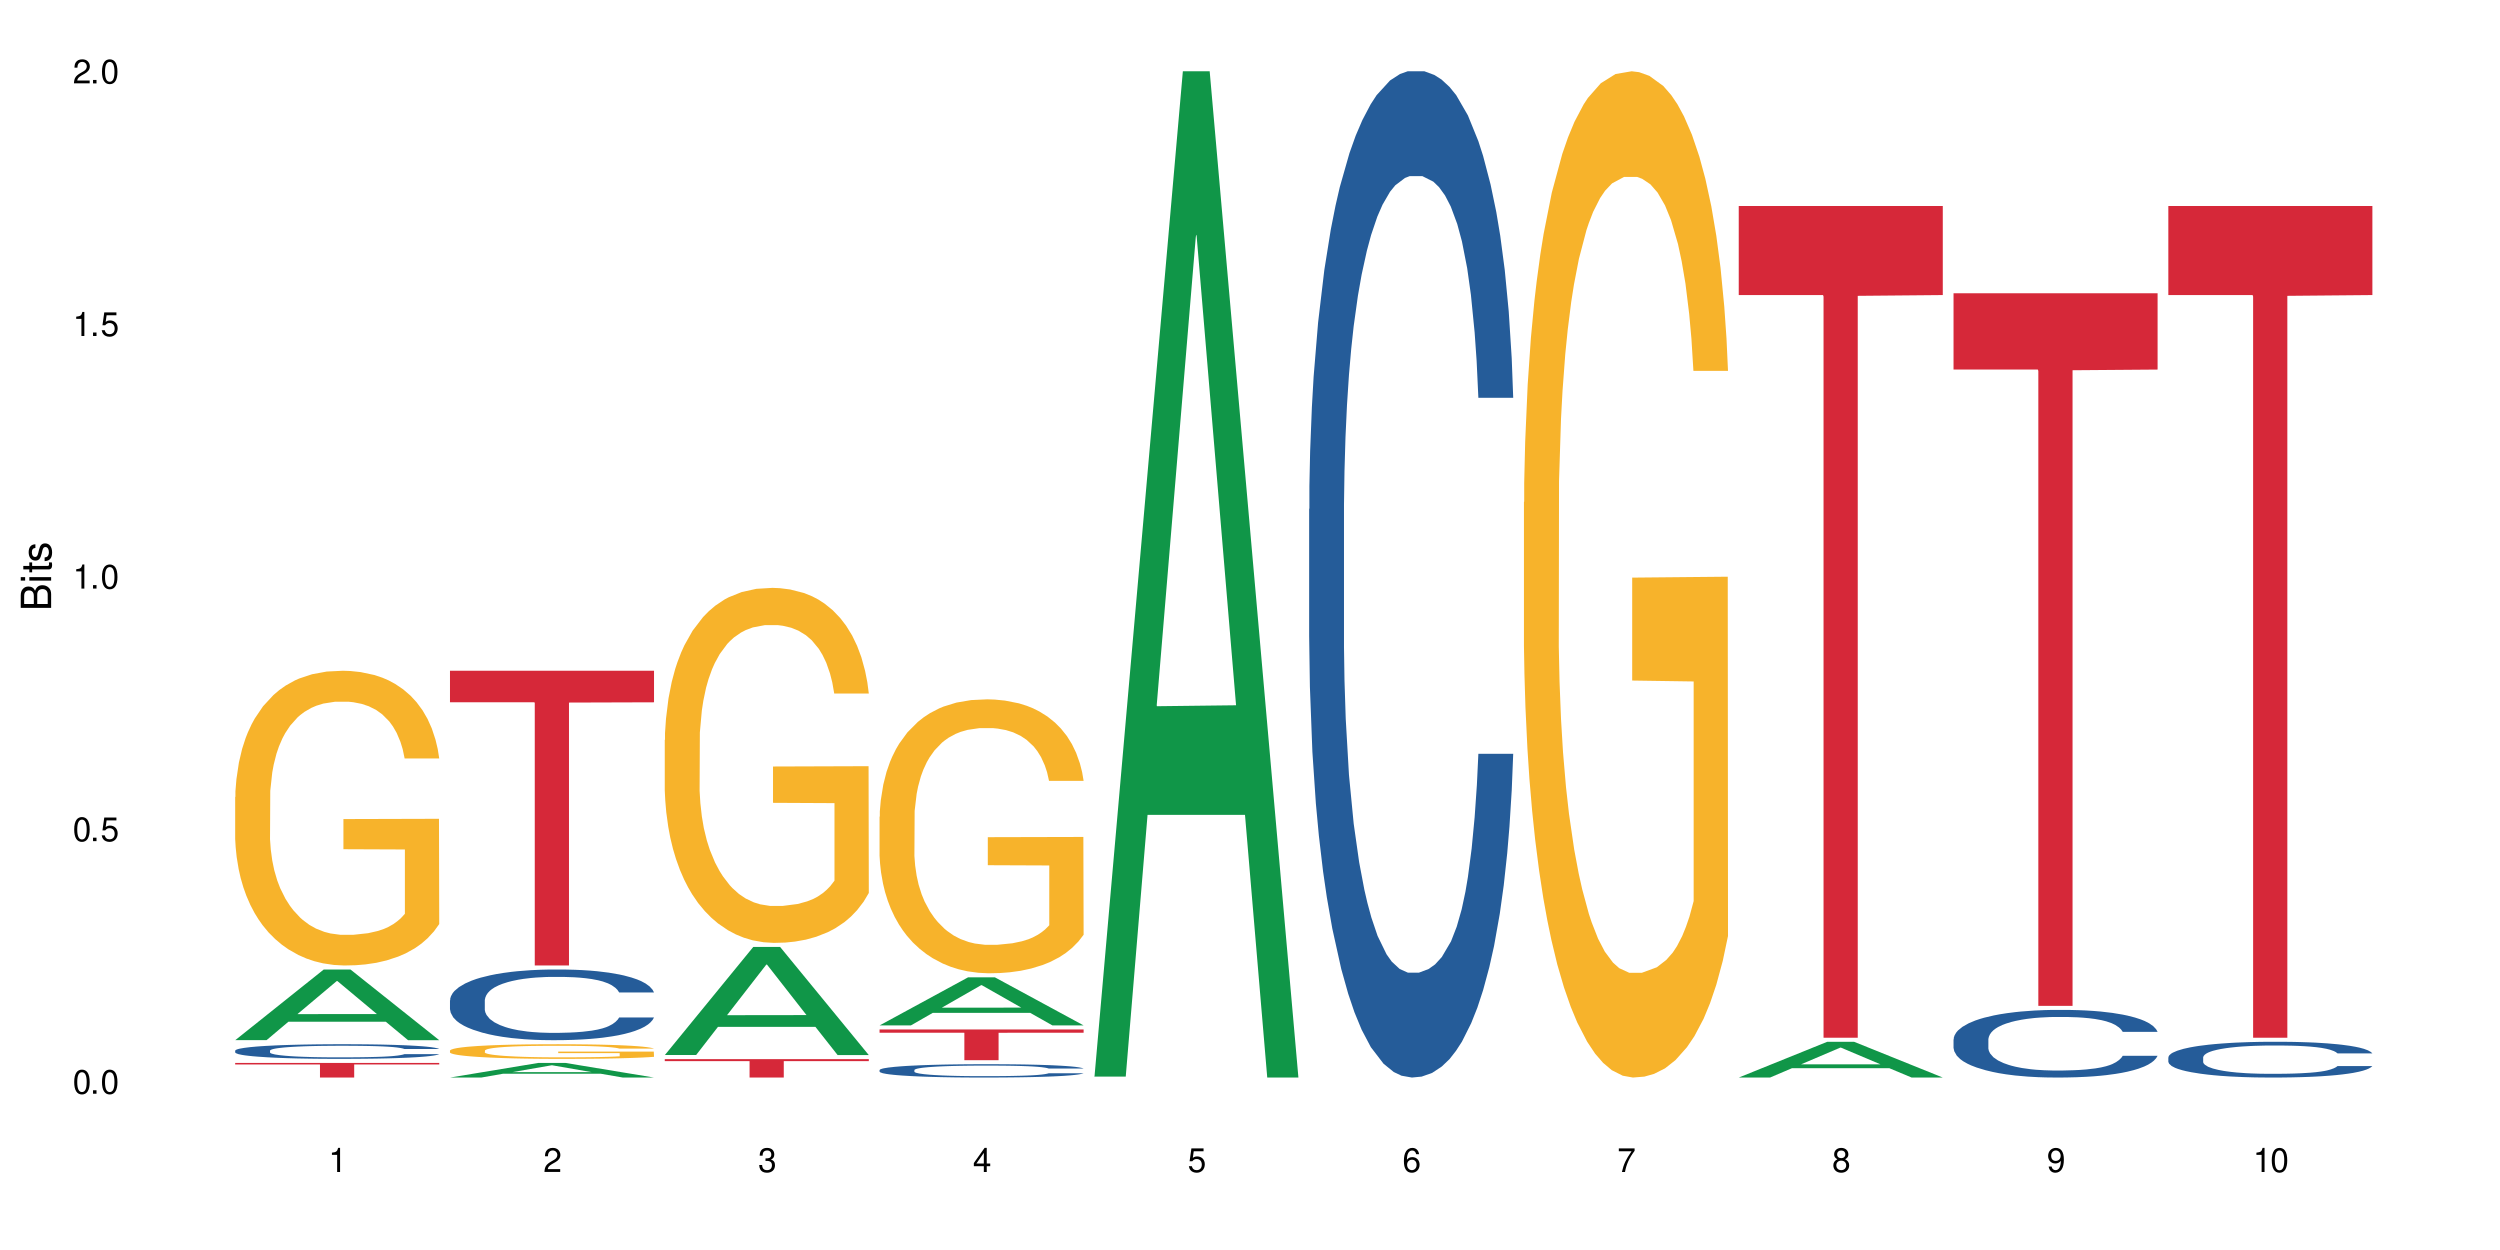 <?xml version="1.0" encoding="UTF-8"?>
<svg xmlns="http://www.w3.org/2000/svg" xmlns:xlink="http://www.w3.org/1999/xlink" width="720" height="360" viewBox="0 0 720 360">
<defs>
<g>
<g id="glyph-0-0">
</g>
<g id="glyph-0-1">
<path d="M 2.641 -6.938 C 2 -6.938 1.422 -6.656 1.078 -6.172 C 0.641 -5.562 0.406 -4.641 0.406 -3.359 C 0.406 -1.016 1.188 0.219 2.641 0.219 C 4.078 0.219 4.859 -1.016 4.859 -3.297 C 4.859 -4.641 4.656 -5.547 4.203 -6.172 C 3.844 -6.656 3.281 -6.938 2.641 -6.938 Z M 2.641 -6.188 C 3.547 -6.188 4 -5.25 4 -3.375 C 4 -1.406 3.562 -0.484 2.625 -0.484 C 1.734 -0.484 1.281 -1.438 1.281 -3.344 C 1.281 -5.25 1.734 -6.188 2.641 -6.188 Z M 2.641 -6.188 "/>
</g>
<g id="glyph-0-2">
<path d="M 1.828 -1 L 0.828 -1 L 0.828 0 L 1.828 0 Z M 1.828 -1 "/>
</g>
<g id="glyph-0-3">
<path d="M 4.562 -6.797 L 1.062 -6.797 L 0.547 -3.094 L 1.328 -3.094 C 1.719 -3.562 2.047 -3.734 2.578 -3.734 C 3.484 -3.734 4.062 -3.109 4.062 -2.094 C 4.062 -1.125 3.484 -0.531 2.578 -0.531 C 1.828 -0.531 1.375 -0.906 1.188 -1.672 L 0.328 -1.672 C 0.453 -1.109 0.547 -0.844 0.75 -0.594 C 1.125 -0.078 1.828 0.219 2.594 0.219 C 3.969 0.219 4.922 -0.781 4.922 -2.219 C 4.922 -3.562 4.031 -4.484 2.719 -4.484 C 2.25 -4.484 1.859 -4.359 1.469 -4.062 L 1.734 -5.969 L 4.562 -5.969 Z M 4.562 -6.797 "/>
</g>
<g id="glyph-0-4">
<path d="M 2.484 -4.938 L 2.484 0 L 3.328 0 L 3.328 -6.938 L 2.766 -6.938 C 2.469 -5.875 2.281 -5.734 0.984 -5.562 L 0.984 -4.938 Z M 2.484 -4.938 "/>
</g>
<g id="glyph-0-5">
<path d="M 4.859 -0.828 L 1.281 -0.828 C 1.359 -1.406 1.672 -1.781 2.5 -2.281 L 3.469 -2.828 C 4.406 -3.344 4.906 -4.062 4.906 -4.906 C 4.906 -5.484 4.672 -6.031 4.266 -6.406 C 3.859 -6.766 3.375 -6.938 2.719 -6.938 C 1.859 -6.938 1.219 -6.625 0.844 -6.031 C 0.609 -5.672 0.5 -5.234 0.484 -4.531 L 1.328 -4.531 C 1.359 -5.016 1.406 -5.281 1.531 -5.516 C 1.75 -5.938 2.188 -6.203 2.703 -6.203 C 3.469 -6.203 4.031 -5.641 4.031 -4.891 C 4.031 -4.344 3.719 -3.859 3.125 -3.516 L 2.234 -3 C 0.812 -2.172 0.406 -1.531 0.328 -0.016 L 4.859 -0.016 Z M 4.859 -0.828 "/>
</g>
<g id="glyph-0-6">
<path d="M 2.125 -3.188 L 2.578 -3.188 C 3.5 -3.188 3.984 -2.766 3.984 -1.922 C 3.984 -1.062 3.469 -0.531 2.594 -0.531 C 1.656 -0.531 1.203 -1 1.156 -2.016 L 0.312 -2.016 C 0.344 -1.453 0.438 -1.094 0.609 -0.781 C 0.953 -0.109 1.625 0.219 2.547 0.219 C 3.953 0.219 4.859 -0.625 4.859 -1.938 C 4.859 -2.828 4.516 -3.297 3.703 -3.594 C 4.344 -3.844 4.656 -4.328 4.656 -5.031 C 4.656 -6.219 3.875 -6.938 2.578 -6.938 C 1.203 -6.938 0.484 -6.172 0.453 -4.703 L 1.297 -4.703 C 1.312 -5.125 1.344 -5.359 1.453 -5.578 C 1.641 -5.969 2.062 -6.203 2.594 -6.203 C 3.344 -6.203 3.797 -5.75 3.797 -5 C 3.797 -4.516 3.609 -4.219 3.25 -4.047 C 3.016 -3.953 2.703 -3.922 2.125 -3.906 Z M 2.125 -3.188 "/>
</g>
<g id="glyph-0-7">
<path d="M 3.141 -1.672 L 3.141 0 L 3.984 0 L 3.984 -1.672 L 4.984 -1.672 L 4.984 -2.438 L 3.984 -2.438 L 3.984 -6.938 L 3.359 -6.938 L 0.266 -2.578 L 0.266 -1.672 Z M 3.141 -2.438 L 1 -2.438 L 3.141 -5.5 Z M 3.141 -2.438 "/>
</g>
<g id="glyph-0-8">
<path d="M 4.781 -5.125 C 4.609 -6.266 3.891 -6.938 2.844 -6.938 C 2.094 -6.938 1.422 -6.578 1.031 -5.953 C 0.594 -5.266 0.406 -4.422 0.406 -3.172 C 0.406 -2 0.578 -1.25 0.984 -0.641 C 1.359 -0.078 1.953 0.219 2.703 0.219 C 3.984 0.219 4.922 -0.75 4.922 -2.094 C 4.922 -3.375 4.062 -4.281 2.844 -4.281 C 2.172 -4.281 1.641 -4.031 1.281 -3.516 C 1.281 -5.234 1.828 -6.188 2.797 -6.188 C 3.391 -6.188 3.797 -5.797 3.938 -5.125 Z M 2.734 -3.531 C 3.547 -3.531 4.062 -2.953 4.062 -2.031 C 4.062 -1.156 3.484 -0.531 2.703 -0.531 C 1.922 -0.531 1.328 -1.188 1.328 -2.078 C 1.328 -2.938 1.906 -3.531 2.734 -3.531 Z M 2.734 -3.531 "/>
</g>
<g id="glyph-0-9">
<path d="M 4.984 -6.797 L 0.438 -6.797 L 0.438 -5.969 L 4.109 -5.969 C 2.5 -3.656 1.828 -2.234 1.328 0 L 2.219 0 C 2.594 -2.172 3.453 -4.047 4.984 -6.094 Z M 4.984 -6.797 "/>
</g>
<g id="glyph-0-10">
<path d="M 3.75 -3.656 C 4.469 -4.094 4.688 -4.438 4.688 -5.078 C 4.688 -6.172 3.844 -6.938 2.641 -6.938 C 1.438 -6.938 0.594 -6.172 0.594 -5.094 C 0.594 -4.438 0.812 -4.094 1.516 -3.656 C 0.734 -3.266 0.359 -2.703 0.359 -1.922 C 0.359 -0.656 1.281 0.219 2.641 0.219 C 3.984 0.219 4.922 -0.656 4.922 -1.922 C 4.922 -2.703 4.531 -3.266 3.75 -3.656 Z M 2.641 -6.188 C 3.359 -6.188 3.812 -5.75 3.812 -5.062 C 3.812 -4.406 3.344 -3.984 2.641 -3.984 C 1.922 -3.984 1.453 -4.406 1.453 -5.078 C 1.453 -5.75 1.922 -6.188 2.641 -6.188 Z M 2.641 -3.266 C 3.484 -3.266 4.062 -2.719 4.062 -1.906 C 4.062 -1.078 3.484 -0.531 2.625 -0.531 C 1.797 -0.531 1.219 -1.094 1.219 -1.906 C 1.219 -2.719 1.781 -3.266 2.641 -3.266 Z M 2.641 -3.266 "/>
</g>
<g id="glyph-0-11">
<path d="M 0.516 -1.578 C 0.672 -0.453 1.406 0.219 2.438 0.219 C 3.188 0.219 3.859 -0.141 4.266 -0.766 C 4.688 -1.453 4.891 -2.297 4.891 -3.547 C 4.891 -4.719 4.703 -5.453 4.312 -6.078 C 3.938 -6.641 3.344 -6.938 2.594 -6.938 C 1.297 -6.938 0.359 -5.969 0.359 -4.625 C 0.359 -3.344 1.234 -2.453 2.453 -2.453 C 3.094 -2.453 3.578 -2.672 4.016 -3.203 C 4 -1.484 3.469 -0.531 2.5 -0.531 C 1.906 -0.531 1.484 -0.906 1.359 -1.578 Z M 2.578 -6.203 C 3.375 -6.203 3.969 -5.531 3.969 -4.641 C 3.969 -3.797 3.391 -3.188 2.547 -3.188 C 1.734 -3.188 1.234 -3.766 1.234 -4.688 C 1.234 -5.562 1.797 -6.203 2.578 -6.203 Z M 2.578 -6.203 "/>
</g>
<g id="glyph-1-0">
</g>
<g id="glyph-1-1">
<path d="M 0 -0.953 L 0 -4.891 C 0 -5.719 -0.234 -6.344 -0.734 -6.797 C -1.188 -7.234 -1.812 -7.469 -2.5 -7.469 C -3.547 -7.469 -4.188 -7 -4.625 -5.875 C -4.984 -6.688 -5.625 -7.094 -6.531 -7.094 C -7.172 -7.094 -7.734 -6.859 -8.141 -6.391 C -8.562 -5.922 -8.75 -5.344 -8.75 -4.5 L -8.75 -0.953 Z M -4.984 -2.062 L -7.766 -2.062 L -7.766 -4.219 C -7.766 -4.844 -7.688 -5.203 -7.453 -5.5 C -7.219 -5.812 -6.859 -5.969 -6.375 -5.969 C -5.891 -5.969 -5.531 -5.812 -5.297 -5.5 C -5.062 -5.203 -4.984 -4.844 -4.984 -4.219 Z M -0.984 -2.062 L -4 -2.062 L -4 -4.781 C -4 -5.766 -3.438 -6.359 -2.484 -6.359 C -1.547 -6.359 -0.984 -5.766 -0.984 -4.781 Z M -0.984 -2.062 "/>
</g>
<g id="glyph-1-2">
<path d="M -6.281 -1.797 L -6.281 -0.797 L 0 -0.797 L 0 -1.797 Z M -8.75 -1.797 L -8.75 -0.797 L -7.484 -0.797 L -7.484 -1.797 Z M -8.75 -1.797 "/>
</g>
<g id="glyph-1-3">
<path d="M -6.281 -3.047 L -6.281 -2.016 L -8.016 -2.016 L -8.016 -1.016 L -6.281 -1.016 L -6.281 -0.172 L -5.469 -0.172 L -5.469 -1.016 L -0.719 -1.016 C -0.078 -1.016 0.281 -1.453 0.281 -2.234 C 0.281 -2.5 0.25 -2.719 0.188 -3.047 L -0.641 -3.047 C -0.609 -2.906 -0.594 -2.766 -0.594 -2.562 C -0.594 -2.141 -0.719 -2.016 -1.156 -2.016 L -5.469 -2.016 L -5.469 -3.047 Z M -6.281 -3.047 "/>
</g>
<g id="glyph-1-4">
<path d="M -4.531 -5.25 C -5.766 -5.25 -6.469 -4.422 -6.469 -2.969 C -6.469 -1.516 -5.719 -0.562 -4.547 -0.562 C -3.562 -0.562 -3.094 -1.062 -2.734 -2.562 L -2.516 -3.484 C -2.344 -4.188 -2.094 -4.469 -1.641 -4.469 C -1.047 -4.469 -0.641 -3.875 -0.641 -3 C -0.641 -2.453 -0.797 -2 -1.062 -1.75 C -1.25 -1.594 -1.422 -1.531 -1.875 -1.469 L -1.875 -0.406 C -0.422 -0.453 0.281 -1.266 0.281 -2.922 C 0.281 -4.5 -0.5 -5.516 -1.719 -5.516 C -2.656 -5.516 -3.172 -4.984 -3.469 -3.734 L -3.703 -2.766 C -3.891 -1.953 -4.156 -1.609 -4.594 -1.609 C -5.188 -1.609 -5.547 -2.125 -5.547 -2.938 C -5.547 -3.75 -5.203 -4.172 -4.531 -4.203 Z M -4.531 -5.25 "/>
</g>
</g>
</defs>
<rect x="-72" y="-36" width="864" height="432" fill="rgb(100%, 100%, 100%)" fill-opacity="1"/>
<path fill-rule="nonzero" fill="rgb(6.275%, 58.824%, 28.235%)" fill-opacity="1" d="M 67.73 299.559 L 67.793 299.539 L 93.223 279.227 L 100.945 279.227 L 126.5 299.574 L 117.52 299.574 L 111.117 294.266 L 83.051 294.266 L 76.773 299.559 L 67.73 299.559 L 85.75 292.066 L 108.543 292.047 L 97.176 282.551 L 97.051 282.531 L 96.926 282.59 L 85.688 292.047 L 85.75 292.066 Z M 67.73 299.559 "/>
<path fill-rule="nonzero" fill="rgb(14.51%, 36.078%, 60%)" fill-opacity="1" d="M 67.73 302.574 L 67.801 302.57 L 67.801 302.477 L 68.02 302.332 L 68.52 302.145 L 69.02 302.02 L 70.312 301.793 L 72.102 301.57 L 73.965 301.402 L 75.328 301.301 L 76.547 301.227 L 79.34 301.082 L 81.133 301.008 L 83.066 300.945 L 85.434 300.879 L 87.152 300.84 L 91.023 300.777 L 93.891 300.75 L 96.113 300.738 L 100.914 300.738 L 103.781 300.754 L 105.859 300.773 L 108.152 300.805 L 110.086 300.84 L 113.457 300.926 L 116.465 301.031 L 117.828 301.094 L 119.977 301.215 L 121.625 301.328 L 122.773 301.43 L 124.062 301.57 L 125.207 301.746 L 126.07 301.941 L 126.5 302.105 L 116.465 302.105 L 115.965 301.953 L 115.391 301.832 L 114.316 301.676 L 113.238 301.562 L 111.734 301.453 L 110.375 301.379 L 108.512 301.305 L 106.863 301.262 L 105.141 301.227 L 103.492 301.203 L 100.34 301.18 L 96.684 301.18 L 95.324 301.188 L 92.527 301.219 L 91.023 301.246 L 88.871 301.297 L 87.367 301.348 L 85.578 301.426 L 84.359 301.492 L 82.852 301.59 L 81.777 301.68 L 80.559 301.809 L 79.844 301.902 L 79.199 302.012 L 78.625 302.137 L 78.195 302.273 L 77.906 302.414 L 77.766 302.555 L 77.766 303.152 L 77.906 303.289 L 78.266 303.453 L 79.199 303.688 L 80.559 303.891 L 82.137 304.051 L 83.641 304.168 L 84.5 304.223 L 85.648 304.285 L 87.441 304.359 L 90.02 304.438 L 91.523 304.469 L 93.816 304.5 L 96.184 304.516 L 99.336 304.516 L 102.133 304.5 L 103.996 304.48 L 105.93 304.449 L 108.582 304.383 L 110.23 304.324 L 111.664 304.25 L 112.738 304.176 L 113.457 304.113 L 114.531 303.996 L 115.391 303.863 L 116.035 303.73 L 116.465 303.598 L 126.5 303.598 L 126.07 303.754 L 125.422 303.902 L 124.777 304.016 L 123.777 304.148 L 122.629 304.27 L 120.98 304.402 L 119.617 304.492 L 117.828 304.59 L 116.18 304.66 L 114.387 304.727 L 111.734 304.805 L 110.016 304.844 L 108.152 304.879 L 105.93 304.906 L 103.137 304.934 L 100.125 304.949 L 97.328 304.953 L 94.32 304.945 L 92.098 304.93 L 89.16 304.895 L 85.504 304.828 L 82.852 304.754 L 80.773 304.68 L 78.984 304.605 L 76.977 304.5 L 74.395 304.328 L 72.82 304.199 L 71.746 304.09 L 70.527 303.941 L 69.664 303.805 L 68.664 303.59 L 67.945 303.316 L 67.73 303.105 Z M 67.73 302.574 "/>
<path fill-rule="nonzero" fill="rgb(96.863%, 70.196%, 16.863%)" fill-opacity="1" d="M 67.73 229.531 L 67.801 229.457 L 67.801 227.906 L 68.09 224.418 L 68.805 219.609 L 69.738 215.656 L 70.742 212.555 L 71.387 210.926 L 72.461 208.602 L 73.395 206.895 L 75.758 203.406 L 78.77 200.152 L 80.418 198.754 L 82.281 197.438 L 84.93 195.965 L 86.148 195.422 L 89.875 194.184 L 94.105 193.406 L 98.762 193.176 L 100.914 193.25 L 103.852 193.562 L 107.863 194.414 L 110.16 195.191 L 111.949 195.965 L 113.812 196.973 L 116.105 198.523 L 118.258 200.383 L 119.977 202.246 L 121.695 204.57 L 123.129 207.051 L 124.348 209.766 L 125.422 213.02 L 126.07 215.734 L 126.5 218.445 L 116.535 218.445 L 115.965 215.734 L 115.32 213.641 L 114.242 211.082 L 113.168 209.223 L 112.094 207.75 L 110.086 205.734 L 108.367 204.492 L 106.215 203.406 L 104.137 202.711 L 101.773 202.246 L 100.34 202.09 L 96.543 202.09 L 93.102 202.633 L 91.094 203.254 L 89.66 203.871 L 87.656 205.035 L 86.438 205.965 L 85.719 206.586 L 83.57 208.988 L 82.137 211.16 L 81.348 212.633 L 80.344 214.957 L 79.629 217.051 L 78.84 220.152 L 78.41 222.477 L 77.836 227.75 L 77.766 241.703 L 77.98 244.648 L 78.41 247.828 L 78.984 250.621 L 79.844 253.566 L 80.703 255.812 L 82.207 258.836 L 83.496 260.852 L 84.5 262.172 L 86.438 264.262 L 87.227 264.961 L 89.09 266.355 L 91.023 267.441 L 93.387 268.371 L 95.18 268.836 L 98.047 269.227 L 101.703 269.227 L 106 268.762 L 108.727 268.141 L 110.59 267.52 L 111.809 266.977 L 113.312 266.125 L 114.387 265.348 L 115.391 264.496 L 116.609 263.18 L 116.609 244.648 L 98.906 244.574 L 98.906 235.891 L 126.426 235.812 L 126.5 266.125 L 124.992 268.219 L 123.129 270.234 L 121.34 271.785 L 119.477 273.102 L 116.824 274.574 L 114.672 275.504 L 111.375 276.59 L 108.367 277.289 L 105.215 277.754 L 102.418 277.984 L 99.121 278.062 L 96.184 277.906 L 93.031 277.441 L 90.52 276.824 L 88.227 276.047 L 85.934 275.039 L 83.066 273.41 L 81.203 272.094 L 79.27 270.465 L 77.336 268.527 L 75.613 266.434 L 74.469 264.805 L 73.32 262.945 L 72.102 260.621 L 70.957 257.984 L 70.098 255.582 L 69.309 252.867 L 68.734 250.309 L 68.16 246.82 L 67.875 244.031 L 67.73 241.625 Z M 67.73 229.531 "/>
<path fill-rule="nonzero" fill="rgb(83.922%, 15.686%, 22.353%)" fill-opacity="1" d="M 67.73 306.117 L 126.5 306.117 L 126.5 306.57 L 102.008 306.574 L 102.008 310.332 L 92.152 310.332 L 92.152 306.578 L 92.008 306.57 L 67.73 306.57 Z M 67.73 306.117 "/>
<path fill-rule="nonzero" fill="rgb(6.275%, 58.824%, 28.235%)" fill-opacity="1" d="M 129.594 310.328 L 129.656 310.324 L 155.082 306.117 L 162.805 306.117 L 188.359 310.332 L 179.383 310.332 L 172.977 309.23 L 144.91 309.23 L 138.633 310.328 L 129.594 310.328 L 147.613 308.777 L 170.402 308.773 L 159.039 306.805 L 158.914 306.801 L 158.789 306.816 L 147.547 308.773 L 147.613 308.777 Z M 129.594 310.328 "/>
<path fill-rule="nonzero" fill="rgb(14.51%, 36.078%, 60%)" fill-opacity="1" d="M 129.594 288.082 L 129.664 288.062 L 129.664 287.617 L 129.879 286.91 L 130.379 286.016 L 130.883 285.402 L 132.172 284.305 L 133.965 283.246 L 135.828 282.426 L 137.188 281.941 L 138.406 281.57 L 141.203 280.883 L 142.992 280.527 L 144.93 280.211 L 147.293 279.895 L 149.016 279.711 L 152.883 279.414 L 155.75 279.281 L 157.973 279.227 L 162.773 279.227 L 165.641 279.301 L 167.719 279.395 L 170.012 279.543 L 171.949 279.711 L 175.316 280.121 L 178.324 280.641 L 179.688 280.938 L 181.836 281.516 L 183.484 282.074 L 184.633 282.555 L 185.922 283.246 L 187.07 284.082 L 187.93 285.031 L 188.359 285.828 L 178.324 285.828 L 177.824 285.086 L 177.25 284.508 L 176.176 283.746 L 175.102 283.207 L 173.598 282.668 L 172.234 282.312 L 170.371 281.961 L 168.723 281.738 L 167.004 281.57 L 165.355 281.457 L 162.199 281.348 L 158.547 281.348 L 157.184 281.383 L 154.391 281.531 L 152.883 281.664 L 150.734 281.922 L 149.23 282.164 L 147.438 282.539 L 146.219 282.855 L 144.715 283.336 L 143.641 283.766 L 142.422 284.379 L 141.703 284.844 L 141.059 285.363 L 140.484 285.98 L 140.055 286.629 L 139.77 287.316 L 139.625 287.988 L 139.625 290.871 L 139.77 291.539 L 140.129 292.32 L 141.059 293.457 L 142.422 294.441 L 143.996 295.223 L 145.504 295.781 L 146.363 296.043 L 147.508 296.34 L 149.301 296.711 L 151.879 297.082 L 153.387 297.23 L 155.68 297.383 L 158.043 297.457 L 161.199 297.457 L 163.992 297.383 L 165.855 297.289 L 167.789 297.141 L 170.441 296.824 L 172.09 296.523 L 173.523 296.172 L 174.598 295.82 L 175.316 295.52 L 176.391 294.945 L 177.25 294.312 L 177.895 293.66 L 178.324 293.027 L 188.359 293.027 L 187.93 293.773 L 187.285 294.496 L 186.641 295.039 L 185.637 295.688 L 184.488 296.266 L 182.84 296.914 L 181.48 297.344 L 179.688 297.809 L 178.039 298.164 L 176.246 298.477 L 173.598 298.852 L 171.875 299.035 L 170.012 299.203 L 167.789 299.352 L 164.996 299.484 L 161.984 299.559 L 159.191 299.574 L 156.18 299.539 L 153.957 299.465 L 151.02 299.297 L 147.367 298.961 L 144.715 298.609 L 142.637 298.254 L 140.844 297.883 L 138.836 297.383 L 136.258 296.562 L 134.68 295.93 L 133.605 295.41 L 132.387 294.684 L 131.527 294.031 L 130.523 292.992 L 129.809 291.672 L 129.594 290.648 Z M 129.594 288.082 "/>
<path fill-rule="nonzero" fill="rgb(96.863%, 70.196%, 16.863%)" fill-opacity="1" d="M 129.594 302.543 L 129.664 302.539 L 129.664 302.465 L 129.949 302.289 L 130.668 302.051 L 131.598 301.855 L 132.602 301.703 L 133.246 301.621 L 134.32 301.504 L 135.254 301.422 L 137.617 301.246 L 140.629 301.086 L 142.277 301.016 L 144.141 300.953 L 146.793 300.879 L 148.012 300.852 L 151.738 300.789 L 155.965 300.75 L 160.625 300.738 L 162.773 300.742 L 165.711 300.758 L 169.727 300.801 L 172.02 300.84 L 173.812 300.879 L 175.676 300.93 L 177.969 301.004 L 180.117 301.098 L 181.836 301.191 L 183.559 301.305 L 184.992 301.43 L 186.211 301.562 L 187.285 301.727 L 187.93 301.859 L 188.359 301.996 L 178.398 301.996 L 177.824 301.859 L 177.18 301.754 L 176.105 301.629 L 175.031 301.535 L 173.953 301.465 L 171.949 301.363 L 170.227 301.301 L 168.078 301.246 L 166 301.215 L 163.633 301.191 L 162.199 301.184 L 158.402 301.184 L 154.961 301.211 L 152.957 301.238 L 151.523 301.27 L 149.516 301.328 L 148.297 301.375 L 147.582 301.406 L 145.43 301.523 L 143.996 301.633 L 143.207 301.707 L 142.207 301.82 L 141.488 301.926 L 140.699 302.078 L 140.27 302.195 L 139.695 302.457 L 139.625 303.148 L 139.84 303.297 L 140.27 303.453 L 140.844 303.59 L 141.703 303.738 L 142.562 303.848 L 144.07 304 L 145.359 304.102 L 146.363 304.164 L 148.297 304.27 L 149.086 304.305 L 150.949 304.371 L 152.883 304.426 L 155.25 304.473 L 157.039 304.496 L 159.906 304.516 L 163.562 304.516 L 167.863 304.492 L 170.586 304.461 L 172.449 304.43 L 173.668 304.402 L 175.172 304.363 L 176.246 304.324 L 177.25 304.281 L 178.469 304.215 L 178.469 303.297 L 160.766 303.293 L 160.766 302.859 L 188.289 302.855 L 188.359 304.363 L 186.855 304.465 L 184.992 304.566 L 183.199 304.641 L 181.336 304.707 L 178.684 304.781 L 176.535 304.828 L 173.238 304.883 L 170.227 304.914 L 167.074 304.938 L 164.277 304.949 L 160.984 304.953 L 158.043 304.945 L 154.891 304.922 L 152.383 304.891 L 150.09 304.855 L 147.797 304.805 L 144.93 304.723 L 143.066 304.656 L 141.129 304.578 L 139.195 304.48 L 137.477 304.375 L 136.328 304.297 L 135.184 304.203 L 133.965 304.09 L 132.816 303.957 L 131.957 303.84 L 131.168 303.703 L 130.594 303.578 L 130.023 303.402 L 129.734 303.266 L 129.594 303.145 Z M 129.594 302.543 "/>
<path fill-rule="nonzero" fill="rgb(83.922%, 15.686%, 22.353%)" fill-opacity="1" d="M 129.594 193.176 L 188.359 193.176 L 188.359 202.262 L 163.867 202.34 L 163.867 278.062 L 154.012 278.062 L 154.012 202.422 L 153.871 202.262 L 129.594 202.262 Z M 129.594 193.176 "/>
<path fill-rule="nonzero" fill="rgb(6.275%, 58.824%, 28.235%)" fill-opacity="1" d="M 191.453 303.84 L 191.516 303.812 L 216.945 272.715 L 224.668 272.715 L 250.219 303.867 L 241.242 303.867 L 234.84 295.738 L 206.773 295.738 L 200.492 303.84 L 191.453 303.84 L 209.473 292.375 L 232.266 292.344 L 220.898 277.805 L 220.773 277.777 L 220.648 277.863 L 209.41 292.344 L 209.473 292.375 Z M 191.453 303.84 "/>
<path fill-rule="nonzero" fill="rgb(96.863%, 70.196%, 16.863%)" fill-opacity="1" d="M 191.453 213.098 L 191.523 213.004 L 191.523 211.137 L 191.812 206.934 L 192.527 201.145 L 193.461 196.383 L 194.461 192.648 L 195.109 190.688 L 196.184 187.887 L 197.113 185.832 L 199.48 181.629 L 202.488 177.707 L 204.137 176.027 L 206 174.438 L 208.652 172.664 L 209.871 172.012 L 213.598 170.516 L 217.828 169.582 L 222.484 169.305 L 224.637 169.398 L 227.574 169.77 L 231.586 170.797 L 233.879 171.73 L 235.672 172.664 L 237.535 173.879 L 239.828 175.746 L 241.98 177.988 L 243.699 180.23 L 245.418 183.031 L 246.852 186.02 L 248.07 189.285 L 249.145 193.207 L 249.789 196.477 L 250.219 199.746 L 240.258 199.746 L 239.684 196.477 L 239.039 193.957 L 237.965 190.875 L 236.891 188.633 L 235.816 186.859 L 233.809 184.43 L 232.09 182.938 L 229.938 181.629 L 227.859 180.789 L 225.496 180.23 L 224.062 180.043 L 220.262 180.043 L 216.824 180.695 L 214.816 181.441 L 213.383 182.191 L 211.375 183.59 L 210.156 184.711 L 209.441 185.457 L 207.293 188.352 L 205.859 190.969 L 205.07 192.742 L 204.066 195.543 L 203.348 198.062 L 202.562 201.801 L 202.133 204.602 L 201.559 210.949 L 201.484 227.758 L 201.703 231.305 L 202.133 235.137 L 202.703 238.496 L 203.566 242.047 L 204.426 244.754 L 205.93 248.395 L 207.219 250.824 L 208.223 252.41 L 210.156 254.93 L 210.945 255.773 L 212.809 257.453 L 214.746 258.762 L 217.109 259.879 L 218.902 260.441 L 221.77 260.906 L 225.422 260.906 L 229.723 260.348 L 232.445 259.602 L 234.309 258.852 L 235.527 258.199 L 237.035 257.172 L 238.109 256.238 L 239.113 255.211 L 240.332 253.625 L 240.332 231.305 L 222.629 231.215 L 222.629 220.754 L 250.148 220.66 L 250.219 257.172 L 248.715 259.695 L 246.852 262.121 L 245.059 263.988 L 243.195 265.578 L 240.547 267.352 L 238.395 268.473 L 235.098 269.777 L 232.09 270.617 L 228.934 271.18 L 226.141 271.461 L 222.844 271.551 L 219.906 271.367 L 216.75 270.805 L 214.242 270.059 L 211.949 269.125 L 209.656 267.91 L 206.789 265.949 L 204.926 264.363 L 202.992 262.402 L 201.055 260.066 L 199.336 257.547 L 198.191 255.586 L 197.043 253.344 L 195.824 250.543 L 194.68 247.367 L 193.816 244.473 L 193.031 241.203 L 192.457 238.125 L 191.883 233.922 L 191.598 230.559 L 191.453 227.664 Z M 191.453 213.098 "/>
<path fill-rule="nonzero" fill="rgb(83.922%, 15.686%, 22.353%)" fill-opacity="1" d="M 191.453 305.031 L 250.219 305.031 L 250.219 305.602 L 225.727 305.605 L 225.727 310.332 L 215.875 310.332 L 215.875 305.609 L 215.73 305.602 L 191.453 305.602 Z M 191.453 305.031 "/>
<path fill-rule="nonzero" fill="rgb(6.275%, 58.824%, 28.235%)" fill-opacity="1" d="M 253.312 295.309 L 253.375 295.293 L 278.805 281.473 L 286.527 281.473 L 312.082 295.32 L 303.102 295.32 L 296.699 291.707 L 268.633 291.707 L 262.355 295.309 L 253.312 295.309 L 271.332 290.211 L 294.125 290.195 L 282.762 283.734 L 282.633 283.723 L 282.508 283.762 L 271.27 290.195 L 271.332 290.211 Z M 253.312 295.309 "/>
<path fill-rule="nonzero" fill="rgb(14.51%, 36.078%, 60%)" fill-opacity="1" d="M 253.312 308.164 L 253.387 308.16 L 253.387 308.074 L 253.602 307.941 L 254.102 307.773 L 254.605 307.656 L 255.895 307.449 L 257.684 307.25 L 259.547 307.098 L 260.91 307.004 L 262.129 306.934 L 264.922 306.805 L 266.715 306.738 L 268.652 306.68 L 271.016 306.617 L 272.734 306.582 L 276.605 306.527 L 279.473 306.504 L 281.695 306.492 L 286.496 306.492 L 289.363 306.508 L 291.441 306.523 L 293.734 306.551 L 295.668 306.582 L 299.039 306.66 L 302.047 306.758 L 303.41 306.816 L 305.559 306.926 L 307.207 307.031 L 308.355 307.121 L 309.645 307.25 L 310.793 307.41 L 311.652 307.586 L 312.082 307.738 L 302.047 307.738 L 301.547 307.598 L 300.973 307.488 L 299.898 307.344 L 298.824 307.242 L 297.316 307.141 L 295.957 307.074 L 294.094 307.008 L 292.445 306.965 L 290.723 306.934 L 289.074 306.914 L 285.922 306.891 L 282.266 306.891 L 280.906 306.898 L 278.109 306.926 L 276.605 306.953 L 274.457 307 L 272.949 307.047 L 271.16 307.117 L 269.941 307.176 L 268.434 307.27 L 267.359 307.348 L 266.141 307.465 L 265.426 307.551 L 264.781 307.652 L 264.207 307.766 L 263.777 307.891 L 263.492 308.02 L 263.348 308.145 L 263.348 308.691 L 263.492 308.816 L 263.848 308.965 L 264.781 309.176 L 266.141 309.363 L 267.719 309.512 L 269.223 309.617 L 270.082 309.664 L 271.23 309.723 L 273.023 309.793 L 275.602 309.863 L 277.105 309.891 L 279.402 309.918 L 281.766 309.934 L 284.918 309.934 L 287.715 309.918 L 289.578 309.902 L 291.512 309.871 L 294.164 309.812 L 295.812 309.758 L 297.246 309.691 L 298.32 309.625 L 299.039 309.566 L 300.113 309.457 L 300.973 309.34 L 301.617 309.215 L 302.047 309.098 L 312.082 309.098 L 311.652 309.238 L 311.008 309.375 L 310.363 309.477 L 309.359 309.598 L 308.211 309.707 L 306.562 309.832 L 305.203 309.91 L 303.41 310 L 301.762 310.066 L 299.969 310.125 L 297.316 310.195 L 295.598 310.23 L 293.734 310.262 L 291.512 310.289 L 288.719 310.316 L 285.707 310.328 L 282.914 310.332 L 279.902 310.324 L 277.68 310.312 L 274.742 310.281 L 271.086 310.215 L 268.434 310.148 L 266.355 310.082 L 264.566 310.012 L 262.559 309.918 L 259.98 309.766 L 258.402 309.645 L 257.328 309.547 L 256.109 309.41 L 255.25 309.285 L 254.246 309.09 L 253.527 308.84 L 253.312 308.648 Z M 253.312 308.164 "/>
<path fill-rule="nonzero" fill="rgb(96.863%, 70.196%, 16.863%)" fill-opacity="1" d="M 253.312 235.203 L 253.387 235.129 L 253.387 233.688 L 253.672 230.445 L 254.387 225.98 L 255.32 222.305 L 256.324 219.422 L 256.969 217.91 L 258.043 215.746 L 258.977 214.16 L 261.34 210.918 L 264.352 207.895 L 266 206.598 L 267.863 205.371 L 270.516 204 L 271.73 203.496 L 275.461 202.344 L 279.688 201.625 L 284.348 201.406 L 286.496 201.48 L 289.434 201.77 L 293.449 202.562 L 295.742 203.281 L 297.531 204 L 299.395 204.938 L 301.691 206.379 L 303.84 208.109 L 305.559 209.84 L 307.281 212 L 308.715 214.305 L 309.93 216.828 L 311.008 219.855 L 311.652 222.375 L 312.082 224.898 L 302.121 224.898 L 301.547 222.375 L 300.902 220.43 L 299.824 218.051 L 298.75 216.324 L 297.676 214.953 L 295.668 213.082 L 293.949 211.93 L 291.801 210.918 L 289.723 210.27 L 287.355 209.84 L 285.922 209.695 L 282.125 209.695 L 278.684 210.199 L 276.676 210.773 L 275.242 211.352 L 273.238 212.434 L 272.02 213.297 L 271.301 213.875 L 269.152 216.105 L 267.719 218.125 L 266.93 219.492 L 265.926 221.656 L 265.211 223.602 L 264.422 226.484 L 263.992 228.645 L 263.418 233.543 L 263.348 246.516 L 263.562 249.254 L 263.992 252.207 L 264.566 254.801 L 265.426 257.539 L 266.285 259.629 L 267.789 262.438 L 269.082 264.312 L 270.082 265.535 L 272.02 267.484 L 272.809 268.133 L 274.672 269.43 L 276.605 270.438 L 278.973 271.301 L 280.762 271.734 L 283.629 272.094 L 287.285 272.094 L 291.586 271.66 L 294.309 271.086 L 296.172 270.508 L 297.391 270.004 L 298.895 269.211 L 299.969 268.492 L 300.973 267.699 L 302.191 266.473 L 302.191 249.254 L 284.488 249.18 L 284.488 241.109 L 312.008 241.039 L 312.082 269.211 L 310.578 271.156 L 308.715 273.031 L 306.922 274.473 L 305.059 275.695 L 302.406 277.066 L 300.258 277.93 L 296.961 278.938 L 293.949 279.586 L 290.797 280.02 L 288 280.234 L 284.703 280.309 L 281.766 280.164 L 278.613 279.73 L 276.105 279.156 L 273.812 278.434 L 271.516 277.5 L 268.652 275.984 L 266.789 274.762 L 264.852 273.246 L 262.918 271.445 L 261.195 269.5 L 260.051 267.988 L 258.902 266.258 L 257.684 264.098 L 256.539 261.645 L 255.68 259.414 L 254.891 256.891 L 254.316 254.512 L 253.742 251.27 L 253.457 248.676 L 253.312 246.441 Z M 253.312 235.203 "/>
<path fill-rule="nonzero" fill="rgb(83.922%, 15.686%, 22.353%)" fill-opacity="1" d="M 253.312 296.484 L 312.082 296.484 L 312.082 297.43 L 287.59 297.438 L 287.59 305.328 L 277.734 305.328 L 277.734 297.449 L 277.594 297.43 L 253.312 297.43 Z M 253.312 296.484 "/>
<path fill-rule="nonzero" fill="rgb(6.275%, 58.824%, 28.235%)" fill-opacity="1" d="M 315.176 310.059 L 315.238 309.789 L 340.664 20.527 L 348.387 20.527 L 373.941 310.332 L 364.965 310.332 L 358.559 234.684 L 330.496 234.684 L 324.215 310.059 L 315.176 310.059 L 333.195 203.391 L 355.984 203.117 L 344.621 67.875 L 344.496 67.602 L 344.371 68.418 L 333.133 203.117 L 333.195 203.391 Z M 315.176 310.059 "/>
<path fill-rule="nonzero" fill="rgb(14.51%, 36.078%, 60%)" fill-opacity="1" d="M 377.035 146.621 L 377.105 146.355 L 377.105 140 L 377.32 129.934 L 377.824 117.215 L 378.324 108.477 L 379.617 92.844 L 381.406 77.746 L 383.27 66.09 L 384.633 59.203 L 385.852 53.902 L 388.645 44.102 L 390.438 39.07 L 392.371 34.566 L 394.738 30.062 L 396.457 27.414 L 400.328 23.176 L 403.195 21.32 L 405.414 20.527 L 410.219 20.527 L 413.086 21.586 L 415.164 22.91 L 417.457 25.031 L 419.391 27.414 L 422.758 33.242 L 425.77 40.66 L 427.133 44.898 L 429.281 53.109 L 430.93 61.055 L 432.078 67.945 L 433.367 77.746 L 434.512 89.668 L 435.375 103.176 L 435.805 114.566 L 425.77 114.566 L 425.27 103.973 L 424.695 95.758 L 423.621 84.898 L 422.543 77.215 L 421.039 69.535 L 419.68 64.5 L 417.816 59.469 L 416.168 56.289 L 414.445 53.902 L 412.797 52.316 L 409.645 50.727 L 405.988 50.727 L 404.629 51.254 L 401.832 53.375 L 400.328 55.23 L 398.176 58.938 L 396.672 62.383 L 394.879 67.68 L 393.664 72.184 L 392.156 79.07 L 391.082 85.164 L 389.863 93.906 L 389.148 100.527 L 388.504 107.945 L 387.93 116.688 L 387.5 125.957 L 387.211 135.762 L 387.07 145.297 L 387.07 186.355 L 387.211 195.895 L 387.57 207.02 L 388.504 223.18 L 389.863 237.219 L 391.441 248.344 L 392.945 256.293 L 393.805 260 L 394.953 264.238 L 396.742 269.535 L 399.324 274.836 L 400.828 276.953 L 403.121 279.074 L 405.488 280.133 L 408.641 280.133 L 411.438 279.074 L 413.301 277.75 L 415.234 275.629 L 417.887 271.125 L 419.535 266.887 L 420.969 261.855 L 422.043 256.82 L 422.758 252.582 L 423.836 244.371 L 424.695 235.363 L 425.34 226.094 L 425.77 217.086 L 435.805 217.086 L 435.375 227.684 L 434.727 238.012 L 434.082 245.695 L 433.078 254.969 L 431.934 263.18 L 430.285 272.449 L 428.922 278.543 L 427.133 285.168 L 425.484 290.199 L 423.691 294.703 L 421.039 300 L 419.32 302.648 L 417.457 305.035 L 415.234 307.152 L 412.438 309.008 L 409.43 310.066 L 406.633 310.332 L 403.625 309.801 L 401.402 308.742 L 398.465 306.359 L 394.809 301.59 L 392.156 296.559 L 390.078 291.523 L 388.289 286.227 L 386.281 279.074 L 383.699 267.418 L 382.125 258.41 L 381.047 250.992 L 379.832 240.664 L 378.969 231.391 L 377.969 216.555 L 377.25 197.746 L 377.035 183.18 Z M 377.035 146.621 "/>
<path fill-rule="nonzero" fill="rgb(96.863%, 70.196%, 16.863%)" fill-opacity="1" d="M 438.895 144.652 L 438.969 144.387 L 438.969 139.094 L 439.254 127.184 L 439.973 110.777 L 440.902 97.277 L 441.906 86.691 L 442.551 81.133 L 443.625 73.195 L 444.559 67.371 L 446.922 55.461 L 449.934 44.348 L 451.582 39.582 L 453.445 35.082 L 456.098 30.055 L 457.316 28.203 L 461.043 23.965 L 465.27 21.32 L 469.93 20.527 L 472.078 20.789 L 475.016 21.848 L 479.031 24.762 L 481.324 27.406 L 483.117 30.055 L 484.98 33.496 L 487.273 38.789 L 489.422 45.141 L 491.141 51.492 L 492.863 59.43 L 494.297 67.902 L 495.516 77.164 L 496.59 88.281 L 497.234 97.543 L 497.664 106.805 L 487.703 106.805 L 487.129 97.543 L 486.484 90.398 L 485.41 81.664 L 484.332 75.312 L 483.258 70.281 L 481.254 63.402 L 479.531 59.168 L 477.383 55.461 L 475.305 53.078 L 472.938 51.492 L 471.504 50.961 L 467.707 50.961 L 464.266 52.816 L 462.262 54.934 L 460.828 57.051 L 458.82 61.02 L 457.602 64.195 L 456.887 66.312 L 454.734 74.516 L 453.301 81.93 L 452.512 86.957 L 451.512 94.898 L 450.793 102.043 L 450.004 112.629 L 449.574 120.57 L 449 138.566 L 448.93 186.207 L 449.145 196.262 L 449.574 207.113 L 450.148 216.641 L 451.008 226.699 L 451.867 234.375 L 453.375 244.695 L 454.664 251.578 L 455.668 256.078 L 457.602 263.223 L 458.391 265.605 L 460.254 270.367 L 462.188 274.074 L 464.555 277.25 L 466.344 278.836 L 469.211 280.16 L 472.867 280.16 L 477.168 278.574 L 479.891 276.457 L 481.754 274.34 L 482.973 272.484 L 484.477 269.574 L 485.551 266.926 L 486.555 264.016 L 487.773 259.516 L 487.773 196.262 L 470.07 195.996 L 470.07 166.355 L 497.594 166.09 L 497.664 269.574 L 496.16 276.719 L 494.297 283.602 L 492.504 288.895 L 490.641 293.395 L 487.988 298.422 L 485.84 301.598 L 482.543 305.305 L 479.531 307.688 L 476.379 309.273 L 473.582 310.066 L 470.285 310.332 L 467.348 309.805 L 464.195 308.215 L 461.688 306.098 L 459.395 303.453 L 457.102 300.012 L 454.234 294.453 L 452.371 289.953 L 450.434 284.395 L 448.5 277.777 L 446.781 270.633 L 445.633 265.074 L 444.484 258.723 L 443.27 250.781 L 442.121 241.785 L 441.262 233.578 L 440.473 224.316 L 439.898 215.582 L 439.328 203.672 L 439.039 194.145 L 438.895 185.941 Z M 438.895 144.652 "/>
<path fill-rule="nonzero" fill="rgb(6.275%, 58.824%, 28.235%)" fill-opacity="1" d="M 500.758 310.324 L 500.82 310.312 L 526.25 300.035 L 533.973 300.035 L 559.523 310.332 L 550.547 310.332 L 544.141 307.645 L 516.078 307.645 L 509.797 310.324 L 500.758 310.324 L 518.777 306.531 L 541.566 306.523 L 530.203 301.719 L 530.078 301.707 L 529.953 301.734 L 518.715 306.523 L 518.777 306.531 Z M 500.758 310.324 "/>
<path fill-rule="nonzero" fill="rgb(83.922%, 15.686%, 22.353%)" fill-opacity="1" d="M 500.758 59.336 L 559.523 59.336 L 559.523 84.977 L 535.031 85.203 L 535.031 298.871 L 525.18 298.871 L 525.18 85.426 L 525.035 84.977 L 500.758 84.977 Z M 500.758 59.336 "/>
<path fill-rule="nonzero" fill="rgb(14.51%, 36.078%, 60%)" fill-opacity="1" d="M 562.617 299.332 L 562.691 299.312 L 562.691 298.887 L 562.906 298.211 L 563.406 297.355 L 563.906 296.766 L 565.199 295.719 L 566.988 294.703 L 568.852 293.918 L 570.215 293.457 L 571.434 293.102 L 574.227 292.441 L 576.02 292.102 L 577.953 291.801 L 580.32 291.5 L 582.039 291.32 L 585.91 291.035 L 588.777 290.91 L 591 290.855 L 595.801 290.855 L 598.668 290.93 L 600.746 291.016 L 603.039 291.16 L 604.973 291.32 L 608.344 291.711 L 611.352 292.211 L 612.715 292.496 L 614.863 293.047 L 616.512 293.582 L 617.66 294.043 L 618.949 294.703 L 620.098 295.504 L 620.957 296.41 L 621.387 297.176 L 611.352 297.176 L 610.852 296.465 L 610.277 295.914 L 609.203 295.184 L 608.129 294.668 L 606.621 294.152 L 605.262 293.812 L 603.398 293.473 L 601.75 293.262 L 600.027 293.102 L 598.379 292.992 L 595.227 292.887 L 591.57 292.887 L 590.211 292.922 L 587.414 293.066 L 585.91 293.188 L 583.762 293.438 L 582.254 293.672 L 580.465 294.027 L 579.246 294.328 L 577.738 294.793 L 576.664 295.199 L 575.445 295.789 L 574.73 296.234 L 574.086 296.73 L 573.512 297.32 L 573.082 297.941 L 572.793 298.602 L 572.652 299.242 L 572.652 302 L 572.793 302.641 L 573.152 303.391 L 574.086 304.477 L 575.445 305.418 L 577.023 306.168 L 578.527 306.699 L 579.387 306.949 L 580.535 307.234 L 582.328 307.59 L 584.906 307.945 L 586.41 308.09 L 588.707 308.23 L 591.07 308.305 L 594.223 308.305 L 597.02 308.23 L 598.883 308.145 L 600.816 308 L 603.469 307.699 L 605.117 307.414 L 606.551 307.074 L 607.625 306.738 L 608.344 306.453 L 609.418 305.898 L 610.277 305.293 L 610.922 304.672 L 611.352 304.066 L 621.387 304.066 L 620.957 304.777 L 620.312 305.473 L 619.664 305.988 L 618.664 306.613 L 617.516 307.164 L 615.867 307.785 L 614.504 308.195 L 612.715 308.641 L 611.066 308.98 L 609.273 309.281 L 606.621 309.637 L 604.902 309.816 L 603.039 309.977 L 600.816 310.117 L 598.023 310.242 L 595.012 310.316 L 592.219 310.332 L 589.207 310.297 L 586.984 310.227 L 584.047 310.066 L 580.391 309.746 L 577.738 309.406 L 575.66 309.07 L 573.871 308.711 L 571.863 308.23 L 569.281 307.449 L 567.707 306.844 L 566.633 306.344 L 565.414 305.652 L 564.555 305.027 L 563.551 304.031 L 562.832 302.766 L 562.617 301.789 Z M 562.617 299.332 "/>
<path fill-rule="nonzero" fill="rgb(83.922%, 15.686%, 22.353%)" fill-opacity="1" d="M 562.617 84.465 L 621.387 84.465 L 621.387 106.434 L 596.895 106.629 L 596.895 289.691 L 587.039 289.691 L 587.039 106.82 L 586.895 106.434 L 562.617 106.434 Z M 562.617 84.465 "/>
<path fill-rule="nonzero" fill="rgb(14.51%, 36.078%, 60%)" fill-opacity="1" d="M 624.48 304.516 L 624.551 304.504 L 624.551 304.281 L 624.766 303.922 L 625.266 303.469 L 625.77 303.16 L 627.059 302.605 L 628.852 302.066 L 630.715 301.652 L 632.074 301.41 L 633.293 301.219 L 636.09 300.871 L 637.879 300.695 L 639.816 300.535 L 642.18 300.375 L 643.902 300.277 L 647.77 300.129 L 650.637 300.062 L 652.859 300.035 L 657.66 300.035 L 660.527 300.07 L 662.605 300.121 L 664.898 300.195 L 666.836 300.277 L 670.203 300.488 L 673.215 300.75 L 674.574 300.902 L 676.727 301.191 L 678.375 301.477 L 679.52 301.719 L 680.809 302.066 L 681.957 302.492 L 682.816 302.973 L 683.246 303.375 L 673.215 303.375 L 672.711 303 L 672.137 302.707 L 671.062 302.32 L 669.988 302.051 L 668.484 301.777 L 667.121 301.598 L 665.258 301.418 L 663.609 301.305 L 661.891 301.219 L 660.242 301.164 L 657.086 301.109 L 653.434 301.109 L 652.07 301.125 L 649.277 301.203 L 647.77 301.27 L 645.621 301.398 L 644.117 301.523 L 642.324 301.711 L 641.105 301.871 L 639.602 302.113 L 638.527 302.332 L 637.309 302.641 L 636.59 302.879 L 635.945 303.141 L 635.371 303.453 L 634.941 303.781 L 634.656 304.129 L 634.512 304.469 L 634.512 305.926 L 634.656 306.266 L 635.016 306.66 L 635.945 307.234 L 637.309 307.734 L 638.883 308.129 L 640.391 308.414 L 641.25 308.543 L 642.395 308.695 L 644.188 308.883 L 646.766 309.07 L 648.273 309.145 L 650.566 309.223 L 652.93 309.258 L 656.086 309.258 L 658.879 309.223 L 660.742 309.176 L 662.68 309.098 L 665.328 308.938 L 666.977 308.789 L 668.41 308.609 L 669.488 308.43 L 670.203 308.281 L 671.277 307.988 L 672.137 307.668 L 672.781 307.34 L 673.215 307.02 L 683.246 307.02 L 682.816 307.395 L 682.172 307.762 L 681.527 308.035 L 680.523 308.363 L 679.375 308.656 L 677.727 308.988 L 676.367 309.203 L 674.574 309.438 L 672.926 309.617 L 671.133 309.777 L 668.484 309.965 L 666.762 310.059 L 664.898 310.145 L 662.68 310.219 L 659.883 310.285 L 656.871 310.324 L 654.078 310.332 L 651.066 310.312 L 648.848 310.277 L 645.906 310.191 L 642.254 310.023 L 639.602 309.844 L 637.523 309.664 L 635.73 309.477 L 633.723 309.223 L 631.145 308.809 L 629.566 308.488 L 628.492 308.223 L 627.273 307.855 L 626.414 307.527 L 625.41 307 L 624.695 306.332 L 624.48 305.812 Z M 624.48 304.516 "/>
<path fill-rule="nonzero" fill="rgb(83.922%, 15.686%, 22.353%)" fill-opacity="1" d="M 624.48 59.336 L 683.246 59.336 L 683.246 84.977 L 658.754 85.203 L 658.754 298.871 L 648.898 298.871 L 648.898 85.426 L 648.758 84.977 L 624.48 84.977 Z M 624.48 59.336 "/>
<g fill="rgb(0%, 0%, 0%)" fill-opacity="1">
<use xlink:href="#glyph-0-1" x="20.965" y="314.993"/>
<use xlink:href="#glyph-0-2" x="25.965" y="314.993"/>
<use xlink:href="#glyph-0-1" x="28.965" y="314.993"/>
</g>
<g fill="rgb(0%, 0%, 0%)" fill-opacity="1">
<use xlink:href="#glyph-0-1" x="20.965" y="242.251"/>
<use xlink:href="#glyph-0-2" x="25.965" y="242.251"/>
<use xlink:href="#glyph-0-3" x="28.965" y="242.251"/>
</g>
<g fill="rgb(0%, 0%, 0%)" fill-opacity="1">
<use xlink:href="#glyph-0-4" x="20.965" y="169.509"/>
<use xlink:href="#glyph-0-2" x="25.965" y="169.509"/>
<use xlink:href="#glyph-0-1" x="28.965" y="169.509"/>
</g>
<g fill="rgb(0%, 0%, 0%)" fill-opacity="1">
<use xlink:href="#glyph-0-4" x="20.965" y="96.767"/>
<use xlink:href="#glyph-0-2" x="25.965" y="96.767"/>
<use xlink:href="#glyph-0-3" x="28.965" y="96.767"/>
</g>
<g fill="rgb(0%, 0%, 0%)" fill-opacity="1">
<use xlink:href="#glyph-0-5" x="20.965" y="24.024"/>
<use xlink:href="#glyph-0-2" x="25.965" y="24.024"/>
<use xlink:href="#glyph-0-1" x="28.965" y="24.024"/>
</g>
<g fill="rgb(0%, 0%, 0%)" fill-opacity="1">
<use xlink:href="#glyph-0-4" x="94.613" y="337.532"/>
</g>
<g fill="rgb(0%, 0%, 0%)" fill-opacity="1">
<use xlink:href="#glyph-0-5" x="156.477" y="337.532"/>
</g>
<g fill="rgb(0%, 0%, 0%)" fill-opacity="1">
<use xlink:href="#glyph-0-6" x="218.336" y="337.532"/>
</g>
<g fill="rgb(0%, 0%, 0%)" fill-opacity="1">
<use xlink:href="#glyph-0-7" x="280.199" y="337.532"/>
</g>
<g fill="rgb(0%, 0%, 0%)" fill-opacity="1">
<use xlink:href="#glyph-0-3" x="342.059" y="337.532"/>
</g>
<g fill="rgb(0%, 0%, 0%)" fill-opacity="1">
<use xlink:href="#glyph-0-8" x="403.918" y="337.532"/>
</g>
<g fill="rgb(0%, 0%, 0%)" fill-opacity="1">
<use xlink:href="#glyph-0-9" x="465.781" y="337.532"/>
</g>
<g fill="rgb(0%, 0%, 0%)" fill-opacity="1">
<use xlink:href="#glyph-0-10" x="527.641" y="337.532"/>
</g>
<g fill="rgb(0%, 0%, 0%)" fill-opacity="1">
<use xlink:href="#glyph-0-11" x="589.5" y="337.532"/>
</g>
<g fill="rgb(0%, 0%, 0%)" fill-opacity="1">
<use xlink:href="#glyph-0-4" x="648.863" y="337.532"/>
<use xlink:href="#glyph-0-1" x="653.863" y="337.532"/>
</g>
<g fill="rgb(0%, 0%, 0%)" fill-opacity="1">
<use xlink:href="#glyph-1-1" x="14.725" y="176.012"/>
<use xlink:href="#glyph-1-2" x="14.725" y="168.012"/>
<use xlink:href="#glyph-1-3" x="14.725" y="165.012"/>
<use xlink:href="#glyph-1-4" x="14.725" y="162.012"/>
</g>
</svg>

